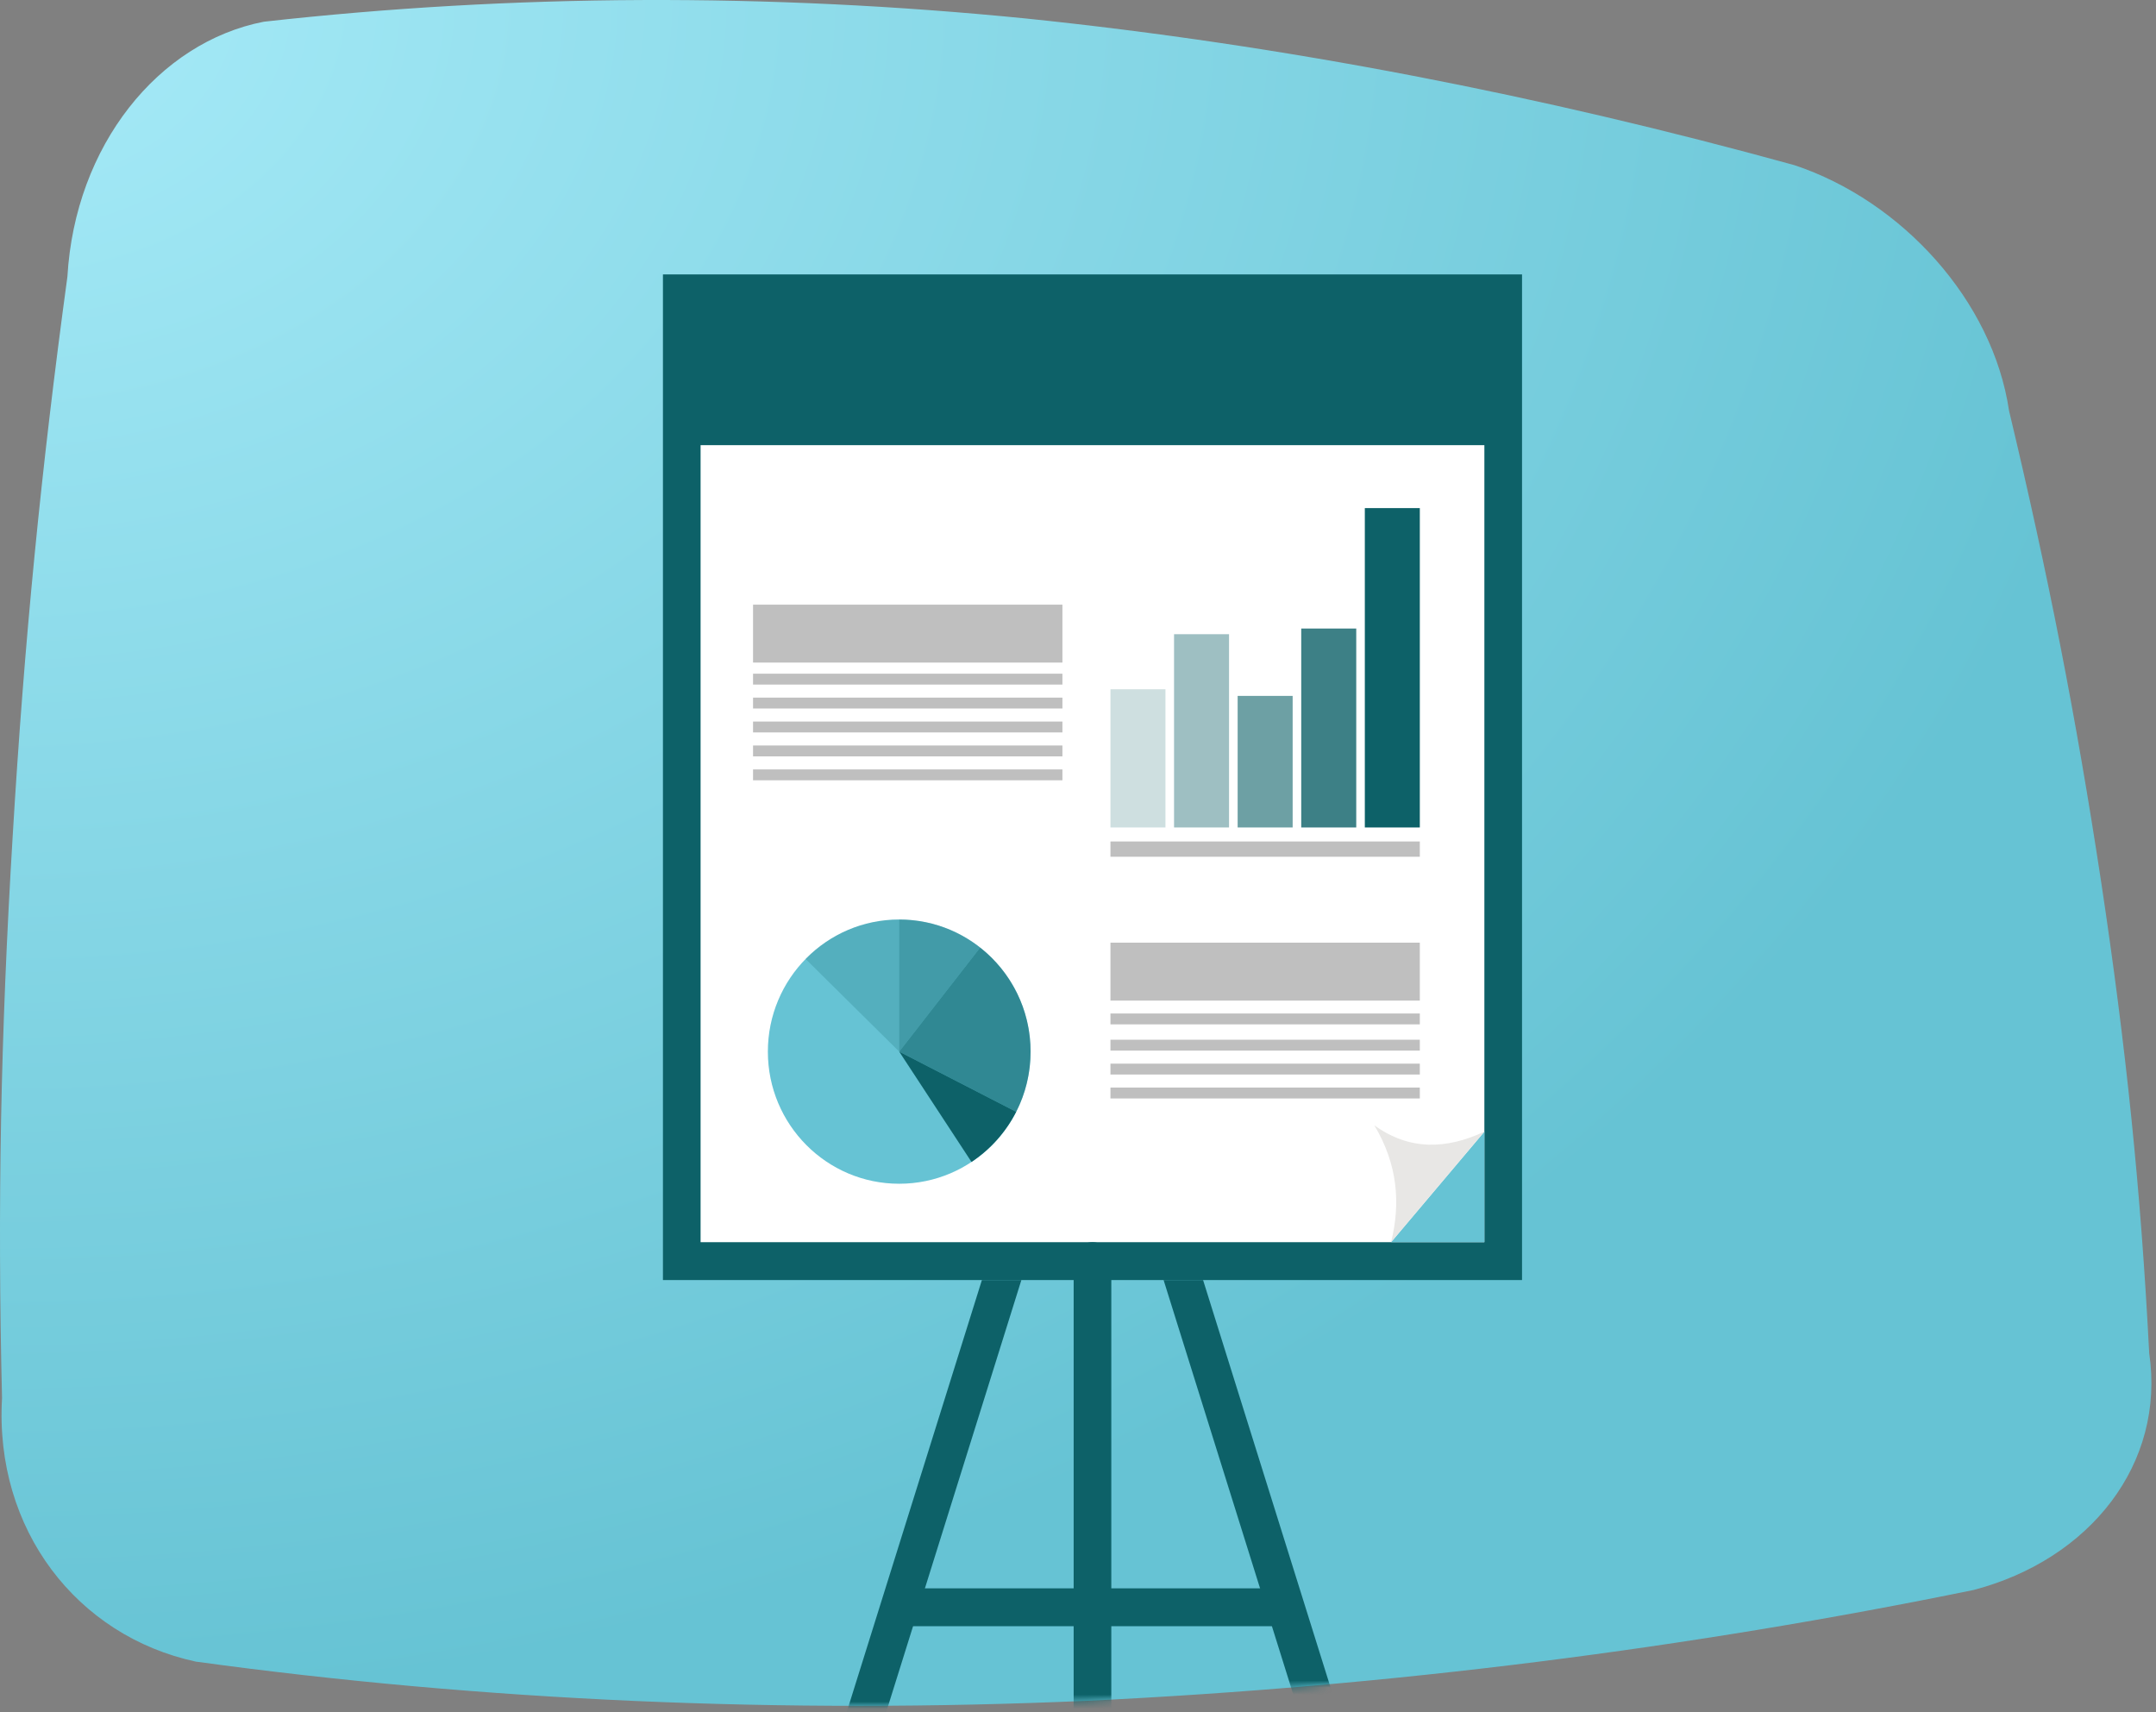 <?xml version="1.0" encoding="UTF-8" standalone="no"?>
<svg width="306px" height="243px" viewBox="0 0 306 243" version="1.1" xmlns="http://www.w3.org/2000/svg" xmlns:xlink="http://www.w3.org/1999/xlink" xmlns:sketch="http://www.bohemiancoding.com/sketch/ns">
    <rect x="0" y="0" width="306" height="243" fill="#808080" stroke="none"/>
    <!-- Generator: Sketch 3.3.2 (12043) - http://www.bohemiancoding.com/sketch -->
    <title>12</title>
    <desc>Created with Sketch.</desc>
    <defs>
        <radialGradient cx="0%" cy="0%" fx="0%" fy="0%" r="100%" id="radialGradient-1">
            <stop stop-color="#A7EBF8" offset="0%"></stop>
            <stop stop-color="#66C3D4" offset="100%"></stop>
        </radialGradient>
        <path id="path-2" d="M145.677,2.631 C182.417,6.426 218.855,13.556 254.684,23.44 C269.917,28.511 282.822,42.641 285.14,58.275 C290.67,81.436 294.66,101.726 298.224,125.213 C301.767,148.702 303.857,168.989 305.033,192.027 C307.353,207.702 296.679,221.317 280.083,225.654 C239.806,233.889 197.606,239.312 154.328,241.373 C111.023,243.268 68.558,241.397 27.802,235.816 C10.912,232.18 -0.798,217.057 0.289,198.417 C-0.375,171.04 0.097,146.827 1.793,118.786 C3.467,90.704 5.848,66.568 9.566,39.271 C10.652,20.631 22.5,5.989 37.441,3.083 C72.762,-0.861 108.938,-1.031 145.677,2.631"></path>
    </defs>
    <g id="Page-1" stroke="none" stroke-width="1" fill="none" fill-rule="evenodd" sketch:type="MSPage">
        <g id="iPROM-ikone" sketch:type="MSArtboardGroup" transform="translate(-30, -840)">
            <g id="12" sketch:type="MSLayerGroup" transform="translate(30, 840)">
                <g id="SHAPE-Copy-2-+-Imported-Layers">
                    <mask id="mask-3" sketch:name="Mask" fill="white">
                        <use xlink:href="#path-2"></use>
                    </mask>
                    <use id="Mask" fill="url(#radialGradient-1)" sketch:type="MSShapeGroup" xlink:href="#path-2"></use>
                    <g id="Imported-Layers" mask="url(#mask-3)" sketch:type="MSShapeGroup">
                        <g transform="translate(93.397, 37.756)">
                            <path d="M3.364,3.877 L119.952,3.877 L119.952,141.221 L3.364,141.221 L3.364,3.877 Z" id="Fill-1" fill="#FFFFFF"></path>
                            <path d="M13.482,57.854 L57.392,57.854 L57.392,59.397 L13.482,59.397 L13.482,57.854 Z" id="Fill-2" fill="#BFBFBF"></path>
                            <path d="M13.482,61.249 L57.392,61.249 L57.392,62.793 L13.482,62.793 L13.482,61.249 Z" id="Fill-3" fill="#BFBFBF"></path>
                            <path d="M13.482,64.645 L57.392,64.645 L57.392,66.188 L13.482,66.188 L13.482,64.645 Z" id="Fill-4" fill="#BFBFBF"></path>
                            <path d="M13.482,68.042 L57.392,68.042 L57.392,69.587 L13.482,69.587 L13.482,68.042 Z" id="Fill-5" fill="#BFBFBF"></path>
                            <path d="M13.482,71.438 L57.392,71.438 L57.392,72.981 L13.482,72.981 L13.482,71.438 Z" id="Fill-6" fill="#BFBFBF"></path>
                            <path d="M13.482,48.054 L57.392,48.054 L57.392,56.273 L13.482,56.273 L13.482,48.054 Z" id="Fill-7" fill="#BFBFBF"></path>
                            <path d="M58.986,212.839 L58.986,141.221 C58.986,139.742 60.189,138.533 61.657,138.533 C63.129,138.533 64.33,139.742 64.33,141.221 L64.33,212.839 C64.33,214.318 63.129,215.527 61.657,215.527 C60.189,215.527 58.986,214.318 58.986,212.839" id="Fill-8" fill="#0D6168"></path>
                            <path d="M61.659,1.189 L122.624,1.189 L122.624,143.907 L61.659,143.907 L61.659,138.533 L117.28,138.533 L117.28,6.563 L61.659,6.563 L61.659,1.189 L61.659,1.189 Z M3.364,1.189 L61.659,1.189 L61.659,6.563 L6.037,6.563 L6.037,138.533 L61.659,138.533 L61.659,143.907 L0.693,143.907 L0.693,1.189 L3.364,1.189 L3.364,1.189 Z" id="Fill-9" fill="#0D6168"></path>
                            <path d="M3.364,3.877 L119.952,3.877 L119.952,25.421 L3.364,25.421 L3.364,3.877 Z" id="Fill-10" fill="#0D6168"></path>
                            <path d="M17.158,235.956 L45.963,143.907 L51.566,143.907 L22.256,237.568 C20.986,241.626 15.878,240.6 17.158,235.956" id="Fill-11" fill="#0D6168"></path>
                            <path d="M106.159,235.956 L77.355,143.907 L71.751,143.907 L101.061,237.568 C102.165,241.1 107.404,239.938 106.159,235.956" id="Fill-12" fill="#0D6168"></path>
                            <path d="M34.827,187.658 L88.491,187.658 L88.491,193.032 L34.827,193.032 L34.827,187.658 Z" id="Fill-13" fill="#0D6168"></path>
                            <path d="M117.28,122.845 L104.038,138.533 L117.28,138.533 L117.28,122.845" id="Fill-14" fill="#66C3D4"></path>
                            <path d="M64.209,109.8 L108.118,109.8 L108.118,111.344 L64.209,111.344 L64.209,109.8 Z" id="Fill-15" fill="#BFBFBF"></path>
                            <path d="M64.209,113.196 L108.118,113.196 L108.118,114.739 L64.209,114.739 L64.209,113.196 Z" id="Fill-16" fill="#BFBFBF"></path>
                            <path d="M64.209,116.592 L108.118,116.592 L108.118,118.135 L64.209,118.135 L64.209,116.592 Z" id="Fill-17" fill="#BFBFBF"></path>
                            <path d="M64.209,106.077 L108.118,106.077 L108.118,107.621 L64.209,107.621 L64.209,106.077 Z" id="Fill-18" fill="#BFBFBF"></path>
                            <path d="M64.209,96.026 L108.118,96.026 L108.118,104.246 L64.209,104.246 L64.209,96.026 Z" id="Fill-20" fill="#BFBFBF"></path>
                            <path d="M117.28,122.845 L104.038,138.533 C105.41,133.005 104.971,127.476 101.664,121.947 C106.619,125.524 111.857,125.385 117.28,122.845" id="Fill-21" fill="#E8E7E5"></path>
                            <path d="M15.586,111.491 C15.586,121.846 23.934,130.24 34.23,130.24 C44.526,130.24 52.873,121.846 52.873,111.491 C52.873,101.136 44.526,92.741 34.23,92.741 C23.934,92.741 15.586,101.136 15.586,111.491 Z" id="Fill-22" fill="#66C3D4"></path>
                            <path d="M44.489,127.147 C47.167,125.369 49.36,122.917 50.831,120.031 L34.23,111.491 L44.489,127.147" id="Fill-23" fill="#0D6168"></path>
                            <path d="M50.831,120.031 C52.137,117.47 52.873,114.566 52.873,111.491 C52.873,105.494 50.075,100.158 45.721,96.725 L34.23,111.491 L50.831,120.031" id="Fill-24" opacity="0.6" fill="#0D6168"></path>
                            <path d="M45.72,96.725 C42.555,94.229 38.564,92.741 34.23,92.741 L34.23,111.49 L45.72,96.725" id="Fill-25" fill-opacity="0.4" fill="#0D6168"></path>
                            <path d="M34.23,92.741 L34.23,111.491 L20.942,98.34 C24.325,94.884 29.028,92.741 34.23,92.741" id="Fill-26" fill-opacity="0.2" fill="#0D6168"></path>
                            <path d="M108.118,81.665 L64.209,81.665 L64.209,83.831 L108.118,83.831 L108.118,81.665" id="Fill-27" fill="#BFBFBF"></path>
                            <path d="M100.312,34.353 L108.118,34.353 L108.118,79.678 L100.312,79.678 L100.312,34.353 Z" id="Fill-28" fill="#0D6168"></path>
                            <path d="M91.286,51.443 L99.094,51.443 L99.094,79.678 L91.286,79.678 L91.286,51.443 Z" id="Fill-29" opacity="0.8" fill="#0D6168"></path>
                            <path d="M82.261,61.005 L90.068,61.005 L90.068,79.678 L82.261,79.678 L82.261,61.005 Z" id="Fill-30" opacity="0.6" fill="#0D6168"></path>
                            <path d="M73.235,52.249 L81.041,52.249 L81.041,79.677 L73.235,79.677 L73.235,52.249 Z" id="Fill-31" opacity="0.4" fill="#0D6168"></path>
                            <path d="M64.209,60.064 L72.015,60.064 L72.015,79.678 L64.209,79.678 L64.209,60.064 Z" id="Fill-32" opacity="0.2" fill="#0D6168"></path>
                        </g>
                    </g>
                </g>
            </g>
        </g>
    </g>
</svg>
